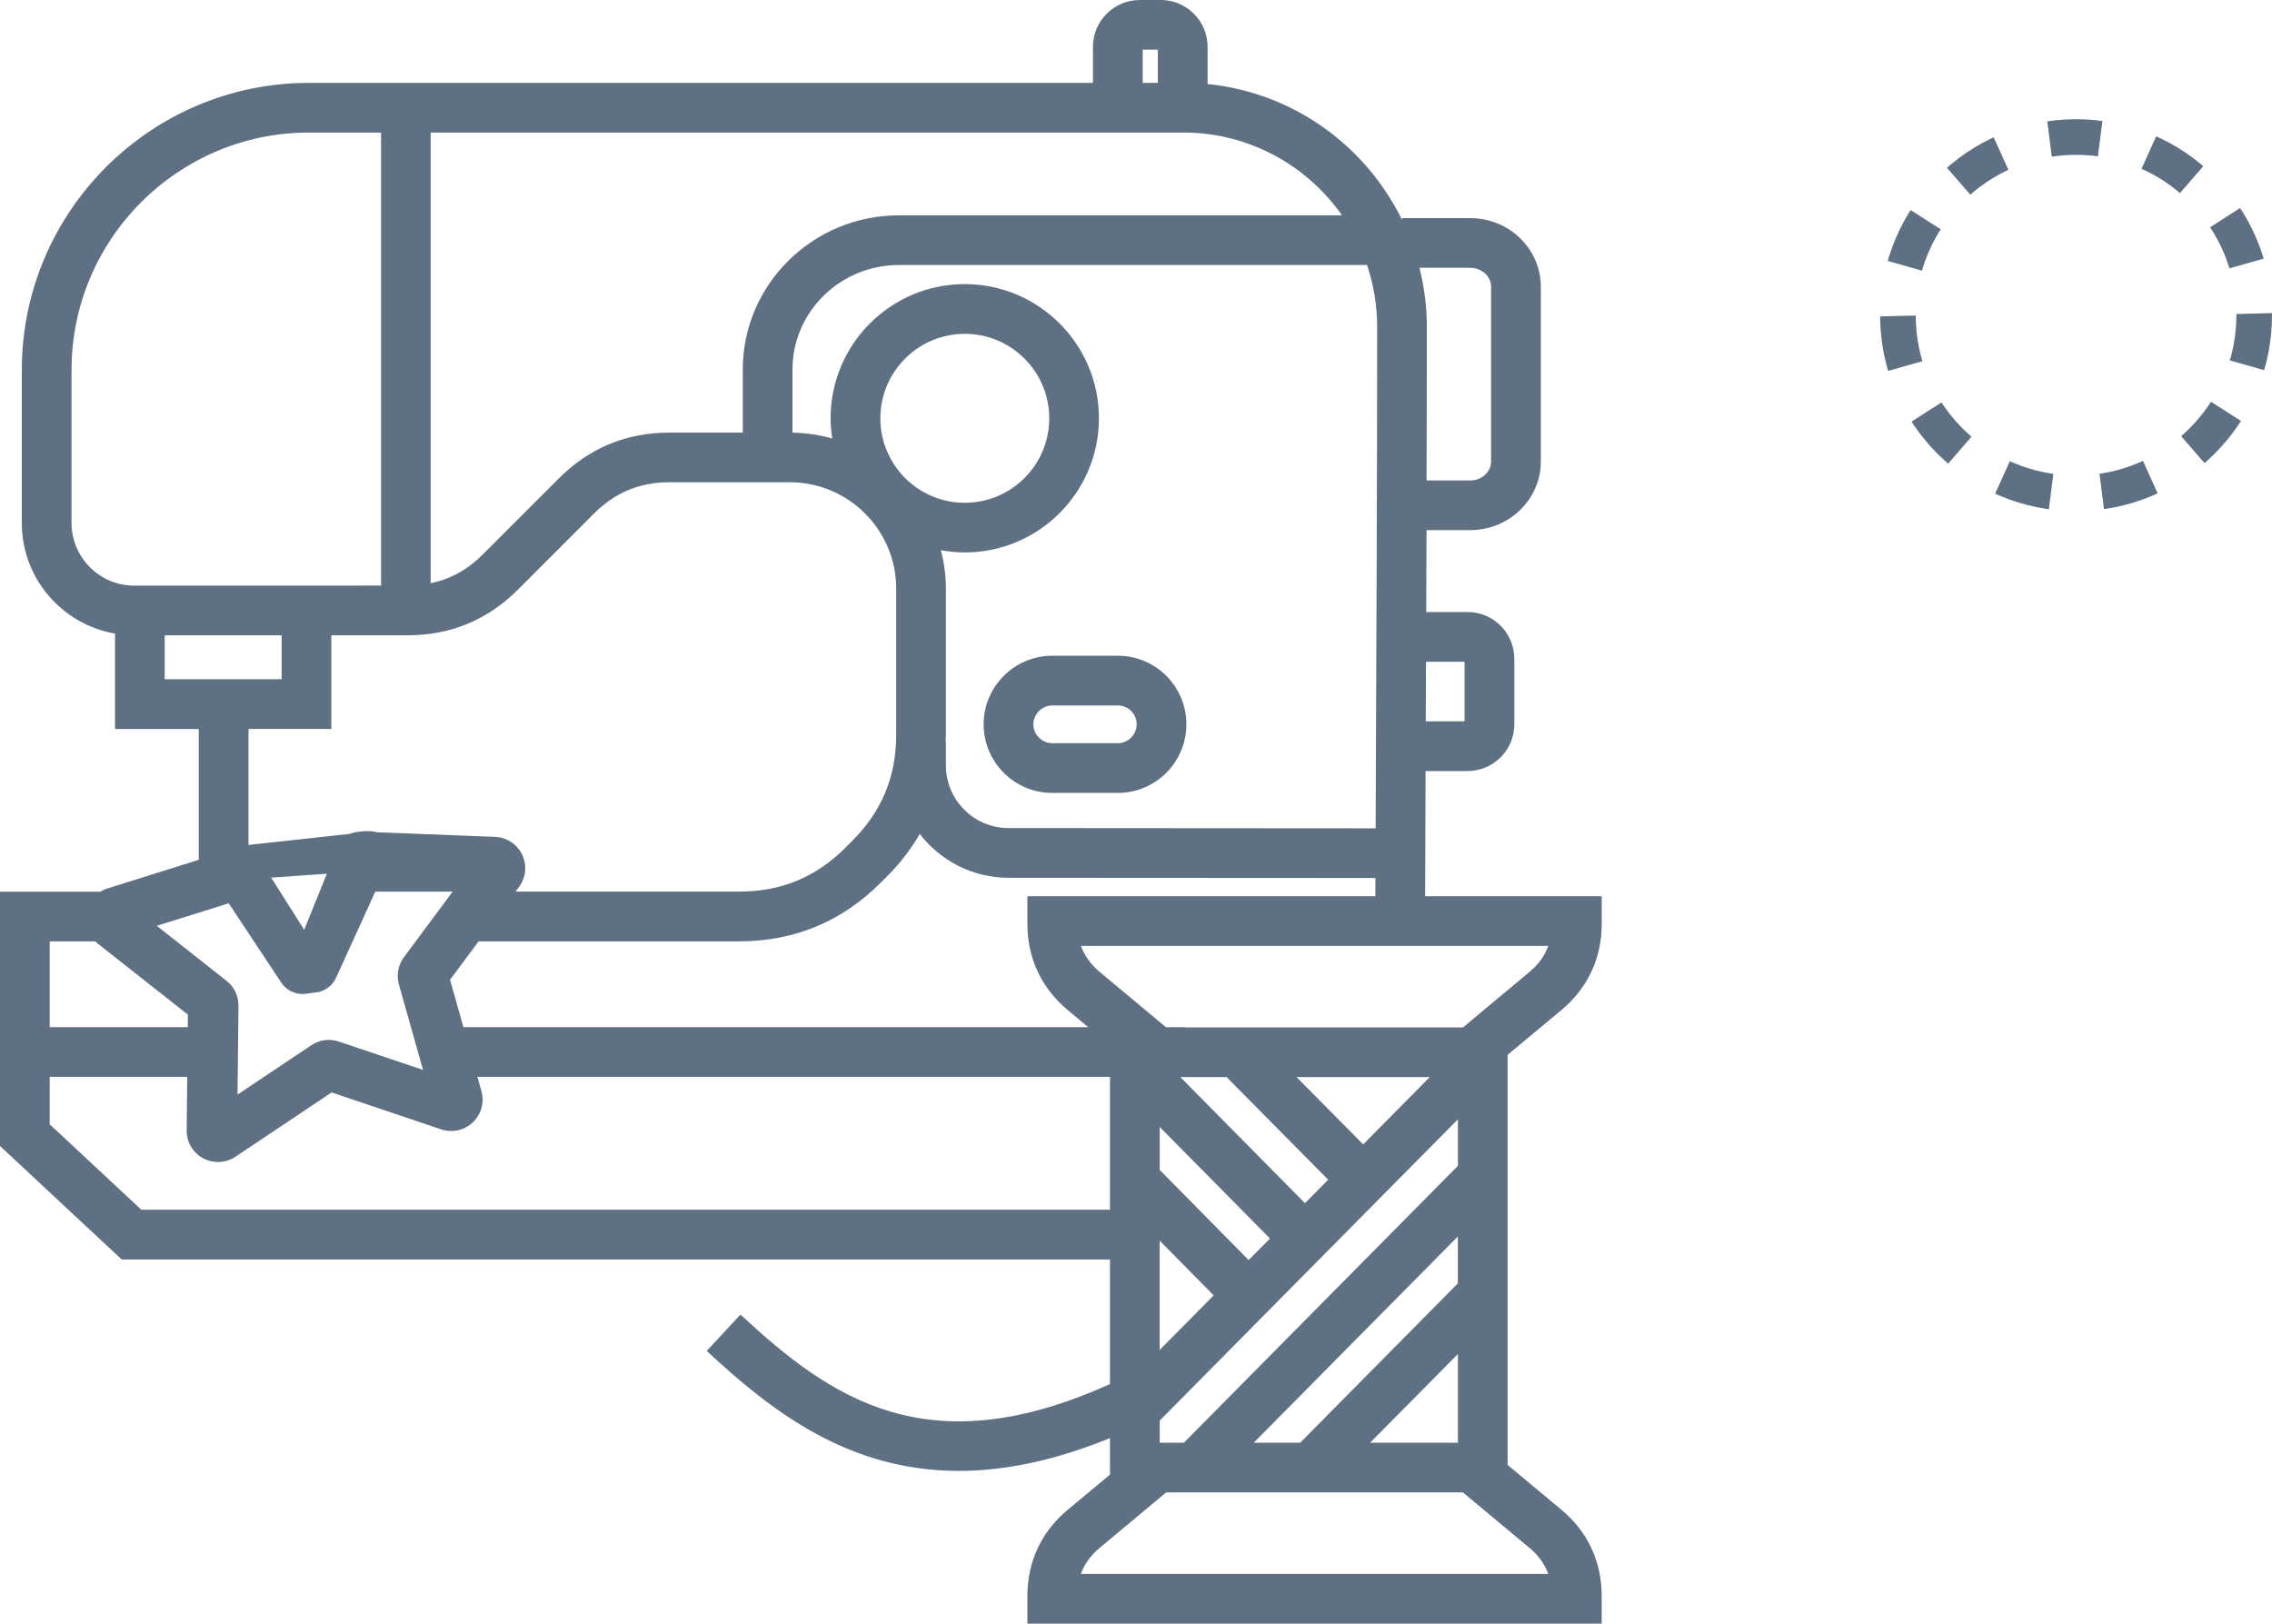 <?xml version="1.0" encoding="utf-8"?>
<!-- Generator: Adobe Illustrator 16.0.3, SVG Export Plug-In . SVG Version: 6.00 Build 0)  -->
<!DOCTYPE svg PUBLIC "-//W3C//DTD SVG 1.1//EN" "http://www.w3.org/Graphics/SVG/1.1/DTD/svg11.dtd">
<svg version="1.1" id="Layer_1" xmlns="http://www.w3.org/2000/svg" xmlns:xlink="http://www.w3.org/1999/xlink" x="0px" y="0px"
	 width="63.769px" height="45.57px" viewBox="0 0 63.769 45.57" enable-background="new 0 0 63.769 45.57" xml:space="preserve">
<g>
	<path fill="#5F7082" d="M27.608,20.331c0,1.061,0.864,1.924,1.925,1.924h1.842c1.061,0,1.924-0.863,1.924-1.925
		s-0.862-1.925-1.924-1.925h-1.842C28.473,18.405,27.608,19.27,27.608,20.331z M31.904,20.331c0,0.287-0.242,0.529-0.529,0.529
		h-1.842c-0.286,0-0.529-0.242-0.529-0.529c0-0.288,0.243-0.53,0.529-0.53h1.842C31.667,19.801,31.904,20.039,31.904,20.331z"/>
	<path fill="#5F7082" d="M43.822,42.373l-1.507-1.255V29.607l1.507-1.255c0.742-0.619,1.134-1.457,1.134-2.423v-0.774H40
		c0.003-1.083,0.007-2.167,0.011-3.247c0-0.089,0.001-0.178,0.001-0.266h1.178c0.724,0,1.313-0.589,1.313-1.313v-1.838
		c0-0.724-0.589-1.313-1.313-1.313h-1.16c0.004-0.766,0.006-1.531,0.009-2.299h1.229c1.091,0,1.979-0.864,1.979-1.927V8.049
		c0-1.063-0.888-1.927-1.979-1.927h-1.917v0.049c-1.017-2.08-3.052-3.573-5.457-3.812V1.313C33.894,0.589,33.305,0,32.581,0H31.99
		c-0.724,0-1.313,0.589-1.313,1.313v1.013H8.674c-4.445,0-8.062,3.616-8.062,8.061v4.292c0,1.556,1.133,2.848,2.616,3.104v2.679
		h2.351v3.671l-2.573,0.807c-0.067,0.021-0.13,0.053-0.189,0.088H0v7.137l3.416,3.186h27.738v3.496
		c-5.115,2.312-7.832,0.406-10.371-1.95l-0.948,1.021c1.838,1.708,3.989,3.367,7.077,3.367c1.247,0,2.648-0.272,4.242-0.921v1.026
		l-1.184,0.985c-0.742,0.618-1.134,1.456-1.134,2.423v0.774h16.119v-0.774C44.956,43.829,44.564,42.992,43.822,42.373z
		 M41.107,18.574v1.673h-1.09c0.003-0.557,0.005-1.115,0.007-1.673H41.107z M41.268,7.518L41.268,7.518
		c0.321-0.001,0.583,0.238,0.583,0.531v4.905c0,0.293-0.262,0.531-0.583,0.531H40.04c0.004-1.438,0.008-2.874,0.008-4.326
		c0-0.566-0.077-1.114-0.207-1.642H41.268z M43.456,26.55c-0.102,0.278-0.278,0.523-0.527,0.73l-1.867,1.557h-7.814V28.83h-0.524
		l-1.858-1.55c-0.249-0.207-0.426-0.452-0.527-0.73H43.456z M36.492,40.494h-1.303l5.729-5.789v1.316h0.001L36.492,40.494z
		 M40.92,38.004v2.49h-2.465L40.92,38.004z M33.228,40.494H32.55v-0.621l8.37-8.457v1.306L33.228,40.494z M37.279,33.112
		l-0.652,0.658l-3.497-3.538h1.298L37.279,33.112z M36.391,30.231h3.739l-1.869,1.89L36.391,30.231z M35.646,34.763l-0.6,0.605
		l-2.496-2.531v-1.206L35.646,34.763z M34.065,36.359l-1.516,1.531v-3.068L34.065,36.359z M6.672,30.225l0.015-1.395l0.007-0.602
		c0.002-0.272-0.124-0.535-0.336-0.699l-1.404-1.107L4.4,25.986l2.019-0.633l0.707,1.068l0.77,1.161
		c0.147,0.222,0.407,0.342,0.672,0.313c0.056-0.006,0.244-0.034,0.288-0.038c0.252-0.024,0.472-0.183,0.576-0.412l0.466-1.023
		l0.635-1.396h2.172l-1.037,1.396l-0.33,0.443c-0.163,0.219-0.216,0.506-0.142,0.766l0.338,1.199l0.339,1.2L9.51,29.234
		c-0.261-0.088-0.542-0.051-0.771,0.103l-1.328,0.888l-0.744,0.498L6.672,30.225z M12.631,27.5l0.802-1.078h7.318v-0.001
		c1.541,0,2.875-0.553,3.965-1.643l0.191-0.191c0.365-0.365,0.664-0.76,0.908-1.179c0.577,0.746,1.478,1.229,2.49,1.23l10.3,0.006
		c-0.001,0.17-0.001,0.341-0.002,0.511h-9.767v0.774c0,0.966,0.393,1.804,1.134,2.423l0.573,0.478H13.007L12.631,27.5z
		 M24.709,11.741c0-1.308,1.063-2.371,2.37-2.371c1.308,0,2.371,1.063,2.371,2.371s-1.063,2.371-2.371,2.371
		C25.772,14.112,24.709,13.049,24.709,11.741z M38.37,7.439c0.181,0.542,0.283,1.119,0.283,1.72c0,4.294-0.02,8.518-0.037,12.742
		c-0.002,0.448-0.004,0.898-0.005,1.348l-10.305-0.007c-0.969,0-1.757-0.788-1.757-1.758v-0.666h-0.009
		c0.002-0.065,0.009-0.13,0.009-0.196v-4.101c0-0.373-0.052-0.732-0.14-1.078c0.218,0.04,0.44,0.063,0.669,0.063
		c2.076,0,3.766-1.689,3.766-3.766s-1.689-3.766-3.766-3.766s-3.766,1.689-3.766,3.766c0,0.194,0.02,0.383,0.048,0.569
		c-0.356-0.102-0.73-0.159-1.117-0.165v-1.774c0-1.616,1.34-2.932,2.985-2.932H38.37z M32.072,1.395h0.426v0.931h-0.426V1.395z
		 M12.09,3.72h21.123c1.841,0,3.469,0.921,4.453,2.324H25.229c-2.415,0-4.381,1.941-4.381,4.327v1.771h-2.061
		c-1.204,0-2.246,0.431-3.098,1.282l-2.138,2.138c-0.428,0.429-0.911,0.694-1.463,0.809V3.72z M14.539,16.548l2.138-2.138
		c0.589-0.588,1.279-0.874,2.111-0.874h3.381c1.646,0,2.985,1.339,2.985,2.985v4.101c0,1.174-0.403,2.148-1.233,2.979l-0.191,0.191
		c-0.83,0.83-1.805,1.233-2.979,1.233H14.47l0.099-0.133c0.194-0.263,0.228-0.609,0.086-0.905c-0.142-0.295-0.433-0.485-0.76-0.498
		l-3.244-0.127l-0.099-0.004c-0.119-0.062-0.624-0.02-0.721,0.046c0,0-2.003,0.218-2.856,0.311V20.46H9.3v-2.629h2.143
		C12.646,17.831,13.688,17.399,14.539,16.548z M2.008,14.678v-4.292c0-3.676,2.99-6.666,6.666-6.666h2.021v12.716l-6.929,0.001
		C2.797,16.437,2.008,15.647,2.008,14.678z M4.623,19.064v-1.233h3.281v1.233H4.623z M7.611,24.633l1.563-0.109l-0.203,0.502
		l-0.433,1.071L7.86,25.025L7.611,24.633z M1.395,26.422h1.283c0.017,0.015,0.028,0.033,0.046,0.047l2.55,2.01L5.27,28.83H1.395
		V26.422z M3.965,33.953l-2.57-2.397v-1.331h3.86l-0.016,1.501c-0.004,0.327,0.173,0.628,0.46,0.783
		c0.132,0.071,0.276,0.106,0.42,0.106c0.171,0,0.341-0.05,0.489-0.148l2.699-1.805l3.077,1.037c0.311,0.103,0.65,0.028,0.888-0.198
		c0.237-0.226,0.329-0.562,0.24-0.876l-0.113-0.4h17.755v3.729H3.965z M30.337,44.176c0.102-0.279,0.278-0.523,0.527-0.73
		l1.867-1.557h8.33l1.867,1.557c0.25,0.207,0.426,0.451,0.527,0.73H30.337z"/>
</g>
<g>
	<g>
		<circle fill="none" stroke="#5F7082" stroke-miterlimit="10" stroke-dasharray="1.426,1.426" cx="58.269" cy="8.846" r="5"/>
	</g>
</g>
</svg>
